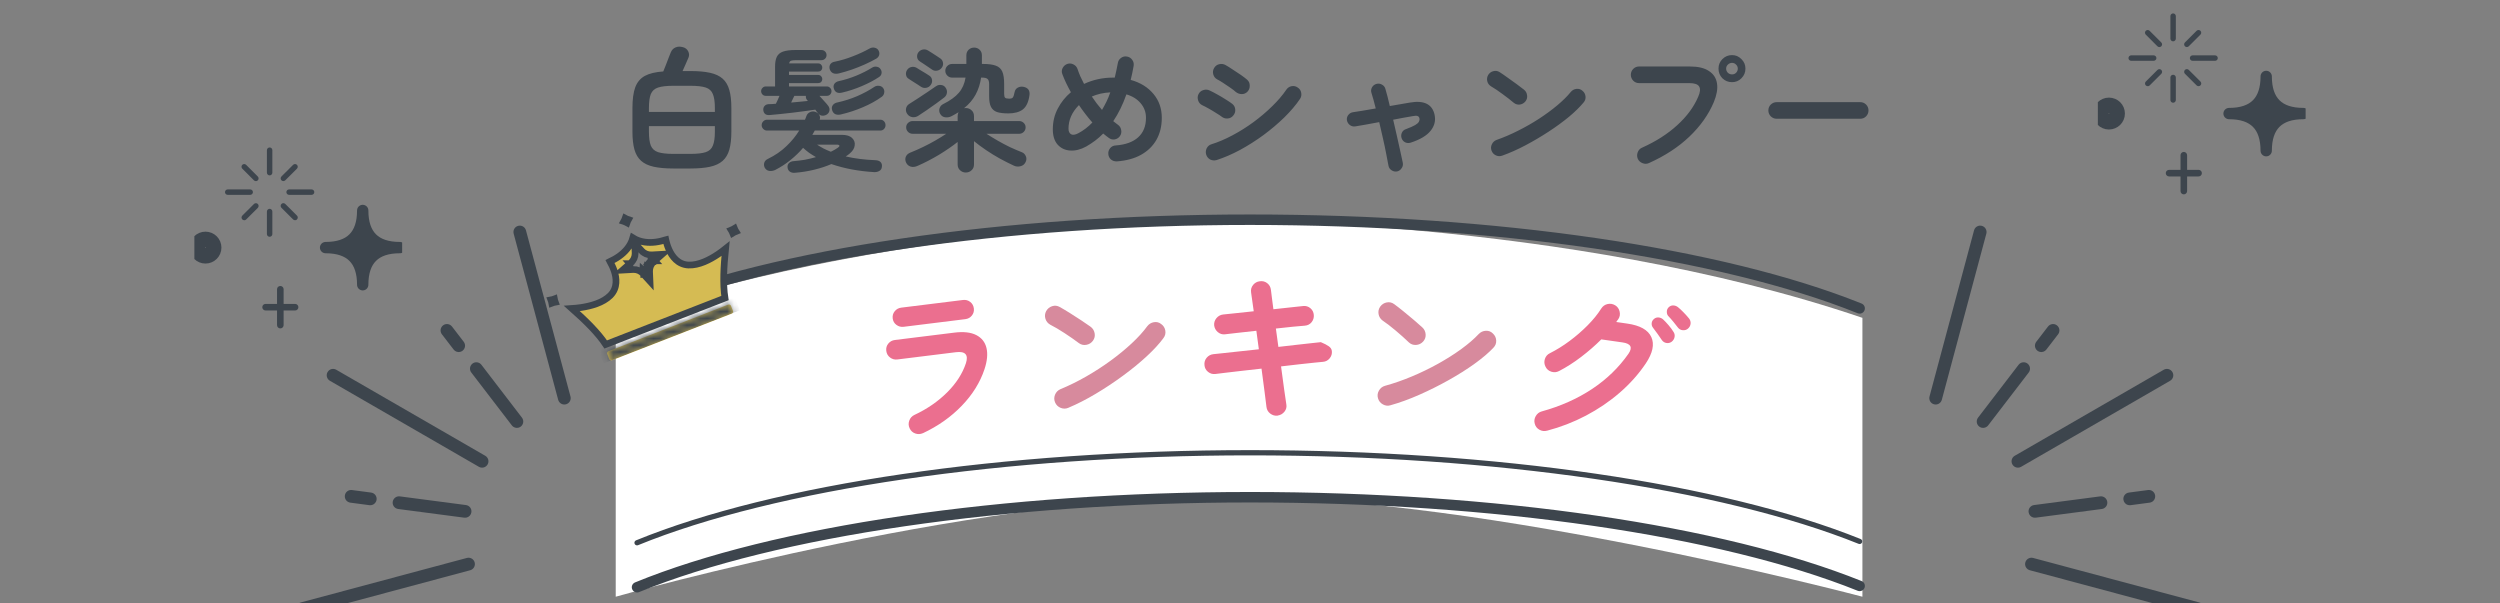 <svg width="373" height="90" viewBox="0 0 373 90" fill="none" xmlns="http://www.w3.org/2000/svg">
<rect x="0" y="0" width="373" height="90" fill="#808080" stroke="none"/>
<g clip-path="url(#clip0_120_1729)">
<path d="M84.444 60.322C83.936 60.458 83.416 60.158 83.28 59.65L76.638 34.861C76.502 34.353 76.802 33.833 77.31 33.697C77.817 33.561 78.337 33.861 78.474 34.369L85.116 59.158C85.252 59.666 84.952 60.186 84.444 60.322Z" fill="#3D454D"/>
<path d="M68.685 52.496C68.324 52.593 67.924 52.471 67.682 52.155L65.93 49.876C65.608 49.458 65.692 48.865 66.105 48.544C66.523 48.222 67.116 48.306 67.437 48.718L69.189 50.997C69.511 51.416 69.427 52.009 69.014 52.329C68.911 52.409 68.8 52.459 68.684 52.49L68.685 52.496Z" fill="#3D454D"/>
<path d="M77.371 63.811C77.01 63.908 76.609 63.785 76.368 63.47L70.318 55.581C69.996 55.162 70.08 54.569 70.493 54.248C70.911 53.926 71.504 54.01 71.825 54.423L77.874 62.312C78.196 62.731 78.112 63.324 77.7 63.644C77.597 63.724 77.485 63.774 77.369 63.805L77.371 63.811Z" fill="#3D454D"/>
<path d="M55.486 75.348C55.37 75.379 55.241 75.388 55.12 75.374L52.27 74.996C51.747 74.927 51.384 74.454 51.453 73.93C51.523 73.406 51.996 73.043 52.52 73.113L55.369 73.491C55.893 73.56 56.256 74.034 56.186 74.557C56.135 74.951 55.849 75.257 55.488 75.354L55.486 75.348Z" fill="#3D454D"/>
<path d="M69.634 77.211C69.518 77.242 69.389 77.25 69.267 77.237L59.411 75.943C58.887 75.873 58.524 75.4 58.593 74.876C58.665 74.359 59.136 73.99 59.66 74.059L69.517 75.353C70.041 75.423 70.403 75.896 70.334 76.42C70.282 76.814 69.997 77.12 69.636 77.217L69.634 77.211Z" fill="#3D454D"/>
<path d="M72.172 69.743C71.939 69.805 71.676 69.777 71.451 69.647L49.221 56.813C48.764 56.549 48.608 55.967 48.874 55.516C49.138 55.058 49.719 54.902 50.171 55.168L72.401 68.002C72.858 68.267 73.014 68.848 72.748 69.3C72.618 69.525 72.404 69.68 72.172 69.743Z" fill="#3D454D"/>
<path d="M70.149 85.081L45.36 91.723C44.852 91.859 44.332 91.559 44.196 91.051C44.06 90.543 44.36 90.023 44.868 89.887L69.657 83.245C70.165 83.109 70.685 83.409 70.821 83.917C70.957 84.425 70.657 84.945 70.149 85.081Z" fill="#3D454D"/>
</g>
<g clip-path="url(#clip1_120_1729)">
<path d="M288.556 60.322C289.064 60.458 289.584 60.158 289.72 59.65L296.362 34.861C296.498 34.353 296.198 33.833 295.69 33.697C295.182 33.561 294.663 33.861 294.527 34.369L287.884 59.158C287.748 59.666 288.048 60.186 288.556 60.322Z" fill="#3D454D"/>
<path d="M304.315 52.496C304.676 52.593 305.076 52.471 305.318 52.155L307.07 49.876C307.392 49.458 307.308 48.865 306.895 48.544C306.477 48.222 305.884 48.306 305.563 48.718L303.811 50.997C303.489 51.416 303.573 52.009 303.986 52.329C304.089 52.409 304.2 52.459 304.316 52.49L304.315 52.496Z" fill="#3D454D"/>
<path d="M295.629 63.811C295.99 63.908 296.391 63.785 296.632 63.47L302.682 55.581C303.004 55.162 302.92 54.569 302.507 54.248C302.089 53.926 301.496 54.01 301.175 54.423L295.126 62.312C294.804 62.731 294.888 63.324 295.3 63.644C295.403 63.724 295.515 63.774 295.631 63.805L295.629 63.811Z" fill="#3D454D"/>
<path d="M317.513 75.348C317.63 75.379 317.759 75.388 317.88 75.374L320.73 74.996C321.253 74.927 321.616 74.454 321.547 73.93C321.477 73.406 321.004 73.043 320.48 73.113L317.631 73.491C317.107 73.56 316.744 74.034 316.814 74.557C316.865 74.951 317.151 75.257 317.512 75.354L317.513 75.348Z" fill="#3D454D"/>
<path d="M303.366 77.211C303.482 77.242 303.611 77.25 303.733 77.237L313.589 75.943C314.113 75.873 314.476 75.4 314.406 74.876C314.335 74.359 313.864 73.99 313.34 74.059L303.483 75.353C302.959 75.423 302.596 75.896 302.666 76.42C302.718 76.814 303.003 77.12 303.364 77.217L303.366 77.211Z" fill="#3D454D"/>
<path d="M300.828 69.743C301.061 69.805 301.324 69.777 301.549 69.647L323.779 56.813C324.236 56.549 324.392 55.967 324.126 55.516C323.862 55.058 323.281 54.902 322.829 55.168L300.599 68.002C300.142 68.267 299.986 68.848 300.252 69.3C300.382 69.525 300.596 69.68 300.828 69.743Z" fill="#3D454D"/>
<path d="M302.851 85.081L327.64 91.723C328.148 91.859 328.668 91.559 328.804 91.051C328.94 90.543 328.64 90.023 328.132 89.887L303.343 83.245C302.835 83.109 302.315 83.409 302.179 83.917C302.043 84.425 302.343 84.945 302.851 85.081Z" fill="#3D454D"/>
</g>
<path d="M100.46 25.14C99.3 25.14 98.327 25.053 97.54 24.88C96.753 24.707 96.127 24.413 95.66 24C95.193 23.587 94.86 23.027 94.66 22.32C94.46 21.6 94.36 20.707 94.36 19.64V16.12C94.36 14.813 94.5 13.78 94.78 13.02C95.073 12.247 95.553 11.68 96.22 11.32C96.887 10.96 97.8 10.74 98.96 10.66C99.067 10.407 99.193 10.093 99.34 9.72C99.487 9.333 99.627 8.967 99.76 8.62C99.907 8.26 100.013 7.993 100.08 7.82C100.227 7.46 100.46 7.213 100.78 7.08C101.1 6.933 101.473 6.92 101.9 7.04C102.26 7.133 102.52 7.34 102.68 7.66C102.84 7.98 102.853 8.293 102.72 8.6C102.627 8.813 102.493 9.12 102.32 9.52C102.147 9.92 101.987 10.28 101.84 10.6H103.02C104.18 10.6 105.153 10.687 105.94 10.86C106.727 11.033 107.353 11.327 107.82 11.74C108.287 12.153 108.62 12.72 108.82 13.44C109.02 14.147 109.12 15.04 109.12 16.12V19.64C109.12 20.707 109.02 21.6 108.82 22.32C108.62 23.027 108.287 23.587 107.82 24C107.353 24.413 106.727 24.707 105.94 24.88C105.153 25.053 104.18 25.14 103.02 25.14H100.46ZM100.46 22.96H103.02C104.02 22.96 104.78 22.873 105.3 22.7C105.82 22.527 106.173 22.2 106.36 21.72C106.56 21.24 106.66 20.547 106.66 19.64V18.82H96.82V19.64C96.82 20.547 96.913 21.24 97.1 21.72C97.3 22.2 97.66 22.527 98.18 22.7C98.713 22.873 99.473 22.96 100.46 22.96ZM96.82 16.7H106.66V16.12C106.66 15.213 106.56 14.52 106.36 14.04C106.173 13.56 105.82 13.233 105.3 13.06C104.78 12.887 104.02 12.8 103.02 12.8H100.46C99.473 12.8 98.713 12.887 98.18 13.06C97.66 13.233 97.3 13.56 97.1 14.04C96.913 14.52 96.82 15.213 96.82 16.12V16.7ZM118.58 25.78C118.287 25.807 118.04 25.747 117.84 25.6C117.64 25.467 117.527 25.253 117.5 24.96C117.473 24.707 117.547 24.493 117.72 24.32C117.907 24.147 118.147 24.053 118.44 24.04C118.947 24 119.487 23.933 120.06 23.84C120.633 23.733 121.193 23.6 121.74 23.44C121.393 23.24 121.053 23.027 120.72 22.8C120.4 22.56 120.1 22.313 119.82 22.06C119.273 22.7 118.653 23.3 117.96 23.86C117.28 24.42 116.513 24.92 115.66 25.36C115.367 25.493 115.073 25.54 114.78 25.5C114.5 25.46 114.28 25.313 114.12 25.06C113.987 24.82 113.953 24.567 114.02 24.3C114.1 24.033 114.287 23.833 114.58 23.7C115.647 23.18 116.56 22.553 117.32 21.82C118.093 21.087 118.733 20.307 119.24 19.48H114.44C114.227 19.48 114.04 19.4 113.88 19.24C113.72 19.08 113.64 18.893 113.64 18.68C113.64 18.453 113.72 18.26 113.88 18.1C114.04 17.94 114.227 17.86 114.44 17.86H120.1C120.14 17.767 120.18 17.673 120.22 17.58C120.26 17.487 120.293 17.393 120.32 17.3C120.427 17.02 120.613 16.827 120.88 16.72C121.16 16.6 121.427 16.593 121.68 16.7C121.933 16.793 122.12 16.947 122.24 17.16C122.36 17.373 122.38 17.607 122.3 17.86H131.34C131.567 17.86 131.753 17.94 131.9 18.1C132.047 18.26 132.12 18.453 132.12 18.68C132.12 18.893 132.047 19.08 131.9 19.24C131.753 19.4 131.567 19.48 131.34 19.48H121.56C121.507 19.587 121.447 19.693 121.38 19.8C121.327 19.907 121.267 20.013 121.2 20.12H125.62C126.313 20.12 126.82 20.28 127.14 20.6C127.46 20.907 127.587 21.28 127.52 21.72C127.467 22.147 127.213 22.547 126.76 22.92C126.667 22.987 126.573 23.06 126.48 23.14C126.387 23.207 126.287 23.273 126.18 23.34C126.873 23.5 127.593 23.627 128.34 23.72C129.087 23.813 129.847 23.873 130.62 23.9C130.94 23.913 131.187 24 131.36 24.16C131.547 24.333 131.62 24.573 131.58 24.88C131.553 25.173 131.427 25.38 131.2 25.5C130.987 25.633 130.727 25.693 130.42 25.68C129.287 25.613 128.18 25.48 127.1 25.28C126.033 25.08 125.013 24.813 124.04 24.48C123.267 24.813 122.413 25.093 121.48 25.32C120.56 25.547 119.593 25.7 118.58 25.78ZM114.9 17.16C114.287 17.227 113.947 16.98 113.88 16.42C113.867 16.167 113.933 15.96 114.08 15.8C114.227 15.64 114.427 15.553 114.68 15.54C115 15.54 115.36 15.52 115.76 15.48C115.947 15.12 116.127 14.727 116.3 14.3H114.24C114.053 14.3 113.893 14.233 113.76 14.1C113.627 13.953 113.56 13.787 113.56 13.6C113.56 13.413 113.627 13.253 113.76 13.12C113.893 12.973 114.053 12.9 114.24 12.9H115.64V9.94C115.64 9.327 115.727 8.84 115.9 8.48C116.073 8.12 116.38 7.86 116.82 7.7C117.273 7.54 117.907 7.46 118.72 7.46H122.54C122.767 7.46 122.953 7.533 123.1 7.68C123.247 7.827 123.32 8.007 123.32 8.22C123.32 8.433 123.247 8.613 123.1 8.76C122.953 8.907 122.767 8.98 122.54 8.98H118.78C118.433 8.98 118.18 9.007 118.02 9.06C117.873 9.113 117.78 9.247 117.74 9.46H122.08C122.253 9.46 122.393 9.52 122.5 9.64C122.62 9.76 122.68 9.907 122.68 10.08C122.68 10.253 122.62 10.4 122.5 10.52C122.393 10.627 122.253 10.68 122.08 10.68H117.72V11.18H122.08C122.253 11.18 122.393 11.24 122.5 11.36C122.62 11.48 122.68 11.627 122.68 11.8C122.68 11.973 122.62 12.12 122.5 12.24C122.393 12.347 122.253 12.4 122.08 12.4H117.72V12.9H123.38C123.567 12.9 123.727 12.973 123.86 13.12C123.993 13.253 124.06 13.413 124.06 13.6C124.06 13.787 123.993 13.953 123.86 14.1C123.727 14.233 123.567 14.3 123.38 14.3H122.26C122.487 14.553 122.727 14.82 122.98 15.1C123.233 15.367 123.427 15.593 123.56 15.78C123.72 15.98 123.787 16.207 123.76 16.46C123.733 16.7 123.613 16.9 123.4 17.06C123.187 17.207 122.947 17.273 122.68 17.26C122.427 17.247 122.207 17.113 122.02 16.86C121.967 16.793 121.907 16.72 121.84 16.64C121.773 16.547 121.707 16.453 121.64 16.36C121.187 16.427 120.66 16.5 120.06 16.58C119.46 16.66 118.84 16.74 118.2 16.82C117.56 16.887 116.947 16.953 116.36 17.02C115.787 17.073 115.3 17.12 114.9 17.16ZM125.44 17.08C125.147 17.147 124.88 17.133 124.64 17.04C124.413 16.933 124.253 16.74 124.16 16.46C124.067 16.153 124.1 15.893 124.26 15.68C124.42 15.467 124.653 15.333 124.96 15.28C125.987 15.053 126.967 14.74 127.9 14.34C128.847 13.927 129.687 13.473 130.42 12.98C130.633 12.833 130.873 12.773 131.14 12.8C131.42 12.827 131.633 12.947 131.78 13.16C131.927 13.373 131.973 13.607 131.92 13.86C131.88 14.1 131.76 14.293 131.56 14.44C130.747 15.027 129.807 15.547 128.74 16C127.687 16.453 126.587 16.813 125.44 17.08ZM125.14 10.96C124.447 11.107 124 10.9 123.8 10.34C123.72 10.087 123.74 9.847 123.86 9.62C123.993 9.393 124.227 9.253 124.56 9.2C125.427 9.027 126.32 8.76 127.24 8.4C128.173 8.04 128.993 7.66 129.7 7.26C129.98 7.1 130.247 7.053 130.5 7.12C130.753 7.173 130.94 7.3 131.06 7.5C131.193 7.727 131.233 7.953 131.18 8.18C131.127 8.407 130.987 8.593 130.76 8.74C130.267 9.02 129.7 9.307 129.06 9.6C128.433 9.88 127.78 10.14 127.1 10.38C126.433 10.607 125.78 10.8 125.14 10.96ZM125.62 13.82C124.993 13.967 124.593 13.773 124.42 13.24C124.327 12.973 124.347 12.733 124.48 12.52C124.627 12.307 124.853 12.167 125.16 12.1C126.027 11.913 126.9 11.64 127.78 11.28C128.673 10.907 129.447 10.513 130.1 10.1C130.327 9.953 130.567 9.907 130.82 9.96C131.073 10 131.26 10.12 131.38 10.32C131.527 10.533 131.573 10.753 131.52 10.98C131.48 11.193 131.353 11.367 131.14 11.5C130.447 11.967 129.6 12.413 128.6 12.84C127.6 13.267 126.607 13.593 125.62 13.82ZM123.96 22.64C124.147 22.547 124.327 22.453 124.5 22.36C124.673 22.253 124.833 22.153 124.98 22.06C125.167 21.94 125.253 21.833 125.24 21.74C125.227 21.633 125.087 21.58 124.82 21.58H121.9C122.207 21.78 122.533 21.973 122.88 22.16C123.227 22.333 123.587 22.493 123.96 22.64ZM118.04 15.3C118.48 15.26 118.913 15.22 119.34 15.18C119.767 15.14 120.167 15.1 120.54 15.06L120.4 14.9C120.267 14.753 120.213 14.553 120.24 14.3H118.52C118.453 14.433 118.373 14.593 118.28 14.78C118.2 14.953 118.12 15.127 118.04 15.3ZM144.1 25.74C143.767 25.74 143.48 25.627 143.24 25.4C143 25.187 142.88 24.893 142.88 24.52V21.18C142.107 21.793 141.187 22.427 140.12 23.08C139.053 23.72 137.987 24.273 136.92 24.74C136.547 24.913 136.2 24.953 135.88 24.86C135.573 24.767 135.347 24.573 135.2 24.28C135.053 23.973 135.033 23.68 135.14 23.4C135.26 23.107 135.493 22.893 135.84 22.76C136.44 22.52 137.06 22.247 137.7 21.94C138.34 21.633 138.96 21.307 139.56 20.96C140.16 20.613 140.7 20.28 141.18 19.96H136.16C135.907 19.96 135.68 19.867 135.48 19.68C135.293 19.493 135.2 19.267 135.2 19C135.2 18.733 135.293 18.513 135.48 18.34C135.68 18.153 135.907 18.06 136.16 18.06H142.88V17.34C142.88 17.113 142.927 16.913 143.02 16.74C142.7 16.94 142.333 17.147 141.92 17.36C141.64 17.493 141.34 17.54 141.02 17.5C140.7 17.46 140.453 17.293 140.28 17C140.12 16.72 140.087 16.44 140.18 16.16C140.273 15.867 140.46 15.653 140.74 15.52C141.78 15 142.553 14.44 143.06 13.84C143.58 13.24 143.913 12.487 144.06 11.58H142.06C141.78 11.58 141.54 11.48 141.34 11.28C141.14 11.08 141.04 10.84 141.04 10.56C141.04 10.28 141.14 10.04 141.34 9.84C141.54 9.64 141.78 9.54 142.06 9.54H144.18V8.26C144.18 7.913 144.293 7.633 144.52 7.42C144.747 7.207 145.02 7.1 145.34 7.1C145.66 7.1 145.933 7.207 146.16 7.42C146.387 7.633 146.5 7.913 146.5 8.26V9.54H146.66C147.487 9.54 148.127 9.627 148.58 9.8C149.033 9.96 149.353 10.253 149.54 10.68C149.727 11.107 149.82 11.72 149.82 12.52V14.02C149.82 14.3 149.867 14.487 149.96 14.58C150.067 14.673 150.267 14.72 150.56 14.72C150.827 14.72 151.007 14.667 151.1 14.56C151.207 14.44 151.3 14.167 151.38 13.74C151.447 13.42 151.613 13.193 151.88 13.06C152.147 12.927 152.433 12.893 152.74 12.96C153.393 13.107 153.68 13.513 153.6 14.18C153.467 15.193 153.14 15.907 152.62 16.32C152.1 16.72 151.373 16.92 150.44 16.92C149.747 16.92 149.187 16.853 148.76 16.72C148.347 16.573 148.047 16.32 147.86 15.96C147.673 15.6 147.58 15.08 147.58 14.4V12.58C147.58 12.193 147.507 11.933 147.36 11.8C147.213 11.653 146.94 11.58 146.54 11.58H146.38C146.247 12.513 145.973 13.36 145.56 14.12C145.147 14.88 144.573 15.553 143.84 16.14C143.893 16.127 143.98 16.12 144.1 16.12C144.433 16.12 144.72 16.233 144.96 16.46C145.2 16.673 145.32 16.967 145.32 17.34V18.06H152.06C152.327 18.06 152.553 18.153 152.74 18.34C152.927 18.513 153.02 18.733 153.02 19C153.02 19.267 152.927 19.493 152.74 19.68C152.553 19.867 152.327 19.96 152.06 19.96H147.18C147.673 20.28 148.22 20.613 148.82 20.96C149.42 21.307 150.033 21.633 150.66 21.94C151.3 22.233 151.907 22.493 152.48 22.72C152.747 22.827 152.94 23.027 153.06 23.32C153.18 23.6 153.167 23.887 153.02 24.18C152.86 24.513 152.607 24.72 152.26 24.8C151.927 24.893 151.6 24.867 151.28 24.72C150.613 24.413 149.913 24.06 149.18 23.66C148.46 23.26 147.767 22.833 147.1 22.38C146.433 21.927 145.84 21.487 145.32 21.06V24.52C145.32 24.893 145.2 25.187 144.96 25.4C144.72 25.627 144.433 25.74 144.1 25.74ZM137 17.28C136.733 17.453 136.44 17.52 136.12 17.48C135.8 17.427 135.547 17.267 135.36 17C135.187 16.747 135.127 16.48 135.18 16.2C135.233 15.907 135.387 15.68 135.64 15.52C136 15.293 136.427 15.02 136.92 14.7C137.413 14.38 137.907 14.053 138.4 13.72C138.907 13.387 139.327 13.1 139.66 12.86C139.887 12.7 140.14 12.64 140.42 12.68C140.7 12.707 140.92 12.84 141.08 13.08C141.253 13.32 141.32 13.58 141.28 13.86C141.24 14.14 141.1 14.373 140.86 14.56C140.54 14.813 140.147 15.107 139.68 15.44C139.213 15.773 138.74 16.107 138.26 16.44C137.793 16.76 137.373 17.04 137 17.28ZM139.06 10.38C138.913 10.273 138.727 10.147 138.5 10C138.273 9.84 138.047 9.687 137.82 9.54C137.593 9.38 137.4 9.253 137.24 9.16C137.013 9.013 136.88 8.813 136.84 8.56C136.8 8.293 136.853 8.053 137 7.84C137.16 7.613 137.373 7.467 137.64 7.4C137.92 7.333 138.187 7.373 138.44 7.52C138.587 7.6 138.78 7.72 139.02 7.88C139.273 8.04 139.52 8.2 139.76 8.36C140 8.507 140.18 8.627 140.3 8.72C140.527 8.88 140.66 9.1 140.7 9.38C140.74 9.647 140.673 9.893 140.5 10.12C140.327 10.347 140.1 10.487 139.82 10.54C139.54 10.593 139.287 10.54 139.06 10.38ZM137.44 12.96C137.293 12.853 137.1 12.727 136.86 12.58C136.633 12.433 136.4 12.287 136.16 12.14C135.933 11.98 135.74 11.853 135.58 11.76C135.353 11.627 135.22 11.427 135.18 11.16C135.14 10.893 135.193 10.653 135.34 10.44C135.487 10.213 135.693 10.067 135.96 10C136.24 9.933 136.507 9.973 136.76 10.12C136.907 10.2 137.1 10.32 137.34 10.48C137.593 10.627 137.84 10.773 138.08 10.92C138.333 11.067 138.52 11.187 138.64 11.28C138.88 11.427 139.02 11.64 139.06 11.92C139.1 12.2 139.033 12.453 138.86 12.68C138.7 12.907 138.48 13.047 138.2 13.1C137.92 13.153 137.667 13.107 137.44 12.96ZM166.64 24.08C166.307 24.093 166.013 24 165.76 23.8C165.52 23.587 165.387 23.313 165.36 22.98C165.333 22.647 165.427 22.353 165.64 22.1C165.853 21.847 166.127 21.713 166.46 21.7C167.913 21.593 169.027 21.193 169.8 20.5C170.587 19.793 170.98 18.82 170.98 17.58C170.98 16.753 170.72 16.033 170.2 15.42C169.68 14.793 168.967 14.347 168.06 14.08C167.54 15.573 166.887 16.907 166.1 18.08C166.22 18.173 166.34 18.267 166.46 18.36C166.58 18.453 166.693 18.54 166.8 18.62C167.067 18.807 167.227 19.067 167.28 19.4C167.347 19.72 167.287 20.02 167.1 20.3C166.913 20.567 166.653 20.733 166.32 20.8C166 20.853 165.707 20.78 165.44 20.58C165.16 20.38 164.88 20.16 164.6 19.92C164.227 20.307 163.827 20.66 163.4 20.98C162.973 21.3 162.527 21.593 162.06 21.86C161.233 22.313 160.433 22.513 159.66 22.46C158.9 22.407 158.28 22.113 157.8 21.58C157.32 21.033 157.08 20.273 157.08 19.3C157.08 18.167 157.327 17.133 157.82 16.2C158.313 15.253 158.967 14.44 159.78 13.76C159.247 12.813 158.82 11.913 158.5 11.06C158.38 10.753 158.393 10.453 158.54 10.16C158.7 9.853 158.933 9.647 159.24 9.54C159.547 9.433 159.847 9.453 160.14 9.6C160.447 9.747 160.653 9.973 160.76 10.28C160.88 10.64 161.02 11.007 161.18 11.38C161.353 11.753 161.54 12.133 161.74 12.52C162.393 12.213 163.08 11.98 163.8 11.82C164.533 11.66 165.273 11.58 166.02 11.58H166.32C166.413 11.233 166.493 10.88 166.56 10.52C166.64 10.16 166.713 9.793 166.78 9.42C166.833 9.087 166.993 8.827 167.26 8.64C167.527 8.44 167.827 8.373 168.16 8.44C168.48 8.493 168.733 8.653 168.92 8.92C169.12 9.187 169.193 9.487 169.14 9.82C169.087 10.18 169.02 10.533 168.94 10.88C168.86 11.227 168.78 11.573 168.7 11.92C170.14 12.32 171.273 13.02 172.1 14.02C172.927 15.007 173.34 16.193 173.34 17.58C173.34 18.82 173.073 19.913 172.54 20.86C172.007 21.793 171.24 22.54 170.24 23.1C169.253 23.647 168.053 23.973 166.64 24.08ZM160.92 19.86C161.667 19.46 162.353 18.933 162.98 18.28C162.26 17.453 161.593 16.587 160.98 15.68C159.94 16.72 159.42 17.893 159.42 19.2C159.42 19.613 159.553 19.893 159.82 20.04C160.087 20.173 160.453 20.113 160.92 19.86ZM164.42 16.4C164.647 16.013 164.867 15.607 165.08 15.18C165.293 14.74 165.487 14.273 165.66 13.78C165.14 13.807 164.647 13.873 164.18 13.98C163.727 14.087 163.3 14.227 162.9 14.4C163.353 15.093 163.86 15.76 164.42 16.4ZM181.52 23.88C181.187 23.973 180.867 23.947 180.56 23.8C180.267 23.64 180.067 23.393 179.96 23.06C179.867 22.74 179.893 22.427 180.04 22.12C180.2 21.813 180.44 21.613 180.76 21.52C181.787 21.2 182.833 20.753 183.9 20.18C184.98 19.607 186.02 18.953 187.02 18.22C188.033 17.473 188.96 16.687 189.8 15.86C190.653 15.033 191.36 14.207 191.92 13.38C192.107 13.1 192.367 12.927 192.7 12.86C193.033 12.793 193.34 12.86 193.62 13.06C193.913 13.247 194.087 13.507 194.14 13.84C194.207 14.173 194.147 14.48 193.96 14.76C193.347 15.667 192.567 16.587 191.62 17.52C190.673 18.44 189.633 19.32 188.5 20.16C187.367 20.987 186.2 21.727 185 22.38C183.8 23.02 182.64 23.52 181.52 23.88ZM184.38 13.72C184.193 13.547 183.927 13.34 183.58 13.1C183.247 12.86 182.9 12.627 182.54 12.4C182.18 12.16 181.867 11.973 181.6 11.84C181.307 11.68 181.113 11.433 181.02 11.1C180.927 10.767 180.967 10.453 181.14 10.16C181.313 9.853 181.567 9.66 181.9 9.58C182.233 9.5 182.547 9.54 182.84 9.7C183.133 9.86 183.487 10.08 183.9 10.36C184.327 10.627 184.74 10.9 185.14 11.18C185.54 11.46 185.853 11.7 186.08 11.9C186.333 12.127 186.46 12.413 186.46 12.76C186.473 13.107 186.367 13.407 186.14 13.66C185.9 13.913 185.613 14.04 185.28 14.04C184.947 14.04 184.647 13.933 184.38 13.72ZM182.26 17.4C182.073 17.253 181.8 17.073 181.44 16.86C181.093 16.633 180.727 16.413 180.34 16.2C179.967 15.987 179.647 15.82 179.38 15.7C179.073 15.553 178.867 15.313 178.76 14.98C178.653 14.647 178.673 14.333 178.82 14.04C178.98 13.733 179.22 13.533 179.54 13.44C179.873 13.333 180.187 13.353 180.48 13.5C180.8 13.647 181.173 13.84 181.6 14.08C182.04 14.32 182.467 14.573 182.88 14.84C183.293 15.093 183.62 15.313 183.86 15.5C184.127 15.713 184.273 15.993 184.3 16.34C184.327 16.673 184.227 16.973 184 17.24C183.787 17.507 183.507 17.653 183.16 17.68C182.827 17.707 182.527 17.613 182.26 17.4ZM208.44 25.58C208.147 25.633 207.873 25.573 207.62 25.4C207.367 25.24 207.213 25.013 207.16 24.72C207.08 24.24 206.967 23.647 206.82 22.94C206.687 22.233 206.527 21.473 206.34 20.66C206.167 19.847 205.98 19.033 205.78 18.22C205.047 18.353 204.36 18.48 203.72 18.6C203.08 18.707 202.573 18.793 202.2 18.86C201.907 18.9 201.64 18.833 201.4 18.66C201.16 18.473 201.013 18.233 200.96 17.94C200.92 17.647 200.987 17.387 201.16 17.16C201.347 16.92 201.587 16.78 201.88 16.74C202.213 16.687 202.68 16.613 203.28 16.52C203.88 16.413 204.54 16.3 205.26 16.18C205.033 15.26 204.82 14.487 204.62 13.86C204.527 13.58 204.553 13.307 204.7 13.04C204.847 12.773 205.067 12.6 205.36 12.52C205.653 12.44 205.927 12.473 206.18 12.62C206.447 12.753 206.62 12.967 206.7 13.26C206.807 13.593 206.913 13.98 207.02 14.42C207.127 14.86 207.24 15.327 207.36 15.82L210.38 15.3C212.473 14.94 213.693 15.547 214.04 17.12C214.227 18 214.027 18.8 213.44 19.52C212.867 20.24 211.88 20.827 210.48 21.28C210.2 21.373 209.927 21.36 209.66 21.24C209.407 21.12 209.227 20.913 209.12 20.62C209.027 20.34 209.04 20.067 209.16 19.8C209.28 19.533 209.487 19.353 209.78 19.26C210.393 19.033 210.847 18.833 211.14 18.66C211.433 18.487 211.62 18.32 211.7 18.16C211.793 17.987 211.82 17.82 211.78 17.66C211.753 17.5 211.667 17.387 211.52 17.32C211.373 17.253 211.14 17.253 210.82 17.32C210.42 17.387 209.96 17.467 209.44 17.56C208.933 17.653 208.407 17.753 207.86 17.86C208.06 18.673 208.247 19.487 208.42 20.3C208.607 21.1 208.773 21.847 208.92 22.54C209.08 23.233 209.207 23.82 209.3 24.3C209.353 24.593 209.293 24.86 209.12 25.1C208.96 25.353 208.733 25.513 208.44 25.58ZM224.14 23.22C223.82 23.34 223.5 23.327 223.18 23.18C222.873 23.033 222.66 22.8 222.54 22.48C222.42 22.16 222.433 21.847 222.58 21.54C222.727 21.22 222.96 21 223.28 20.88C224.347 20.507 225.42 20.047 226.5 19.5C227.593 18.953 228.633 18.36 229.62 17.72C230.62 17.067 231.527 16.4 232.34 15.72C233.167 15.027 233.84 14.36 234.36 13.72C234.587 13.453 234.867 13.3 235.2 13.26C235.547 13.22 235.847 13.313 236.1 13.54C236.367 13.753 236.52 14.033 236.56 14.38C236.6 14.713 236.507 15.013 236.28 15.28C235.733 15.947 235.007 16.66 234.1 17.42C233.193 18.167 232.18 18.907 231.06 19.64C229.94 20.373 228.787 21.053 227.6 21.68C226.413 22.307 225.26 22.82 224.14 23.22ZM225.86 15.34C225.353 14.913 224.787 14.473 224.16 14.02C223.533 13.553 222.967 13.173 222.46 12.88C222.167 12.693 221.98 12.44 221.9 12.12C221.82 11.787 221.867 11.473 222.04 11.18C222.227 10.887 222.48 10.7 222.8 10.62C223.133 10.527 223.447 10.573 223.74 10.76C224.1 10.987 224.507 11.267 224.96 11.6C225.427 11.92 225.873 12.24 226.3 12.56C226.74 12.88 227.1 13.153 227.38 13.38C227.647 13.593 227.8 13.873 227.84 14.22C227.893 14.553 227.813 14.853 227.6 15.12C227.387 15.387 227.107 15.547 226.76 15.6C226.427 15.64 226.127 15.553 225.86 15.34ZM246 24.34C245.693 24.473 245.38 24.473 245.06 24.34C244.74 24.22 244.507 24.007 244.36 23.7C244.227 23.38 244.22 23.06 244.34 22.74C244.46 22.407 244.673 22.173 244.98 22.04C247.06 21.107 248.813 19.987 250.24 18.68C251.68 17.373 252.727 15.953 253.38 14.42C253.673 13.753 253.72 13.253 253.52 12.92C253.32 12.573 252.827 12.4 252.04 12.4L244.54 12.4C244.207 12.4 243.92 12.28 243.68 12.04C243.44 11.787 243.32 11.493 243.32 11.16C243.32 10.813 243.44 10.52 243.68 10.28C243.92 10.04 244.207 9.92 244.54 9.92L252.14 9.92C253.367 9.92 254.313 10.147 254.98 10.6C255.66 11.04 256.06 11.66 256.18 12.46C256.3 13.247 256.14 14.173 255.7 15.24C254.913 17.107 253.693 18.827 252.04 20.4C250.4 21.96 248.387 23.273 246 24.34ZM258.42 12.26C257.86 12.26 257.38 12.067 256.98 11.68C256.593 11.28 256.4 10.8 256.4 10.24C256.4 9.68 256.593 9.207 256.98 8.82C257.38 8.42 257.86 8.22 258.42 8.22C258.967 8.22 259.433 8.42 259.82 8.82C260.22 9.207 260.42 9.68 260.42 10.24C260.42 10.8 260.22 11.28 259.82 11.68C259.433 12.067 258.967 12.26 258.42 12.26ZM258.42 11.1C258.66 11.1 258.86 11.02 259.02 10.86C259.193 10.687 259.28 10.48 259.28 10.24C259.28 10 259.193 9.8 259.02 9.64C258.86 9.467 258.66 9.38 258.42 9.38C258.18 9.38 257.973 9.467 257.8 9.64C257.627 9.8 257.54 10 257.54 10.24C257.54 10.48 257.627 10.687 257.8 10.86C257.973 11.02 258.18 11.1 258.42 11.1ZM265.08 17.72C264.747 17.72 264.453 17.6 264.2 17.36C263.96 17.107 263.84 16.813 263.84 16.48C263.84 16.133 263.96 15.84 264.2 15.6C264.453 15.36 264.747 15.24 265.08 15.24H277.54C277.887 15.24 278.18 15.36 278.42 15.6C278.66 15.84 278.78 16.133 278.78 16.48C278.78 16.813 278.66 17.107 278.42 17.36C278.18 17.6 277.887 17.72 277.54 17.72H265.08Z" fill="#3D454D"/>
<g clip-path="url(#clip2_120_1729)">
<path d="M91.866 47.422V89.03C91.866 89.03 149.238 72.776 186.252 74.261V32.781C186.252 32.781 136.073 32.379 91.866 47.422Z" fill="white"/>
<path d="M277.872 47.422V89.03C277.872 89.03 216.59 72.776 179.576 74.261V32.781C179.576 32.781 233.665 32.379 277.872 47.422Z" fill="white"/>
<path d="M95.046 46.996C94.737 46.996 94.448 46.812 94.323 46.511C94.158 46.113 94.35 45.656 94.749 45.492C115.407 37.043 149.707 32 186.502 32C223.297 32 257.049 36.969 277.751 45.289C278.149 45.449 278.345 45.906 278.185 46.304C278.024 46.707 277.567 46.898 277.168 46.738C256.643 38.488 222.746 33.562 186.502 33.562C150.258 33.562 115.822 38.562 95.339 46.937C95.242 46.976 95.144 46.996 95.042 46.996H95.046Z" fill="#3D454D"/>
<path d="M95.046 88.401C94.737 88.401 94.448 88.218 94.323 87.917C94.158 87.518 94.35 87.061 94.749 86.897C115.407 78.448 149.707 73.405 186.502 73.405C223.297 73.405 257.049 78.374 277.751 86.694C278.149 86.854 278.345 87.311 278.185 87.71C278.024 88.112 277.567 88.303 277.168 88.143C256.643 79.894 222.749 74.968 186.502 74.968C150.254 74.968 115.825 79.968 95.343 88.343C95.246 88.382 95.148 88.401 95.046 88.401Z" fill="#3D454D"/>
<path d="M95.046 81.37C94.894 81.37 94.745 81.28 94.682 81.128C94.6 80.929 94.698 80.698 94.897 80.62C115.513 72.191 149.758 67.159 186.502 67.159C223.246 67.159 256.948 72.116 277.606 80.421C277.805 80.503 277.903 80.729 277.821 80.929C277.739 81.128 277.512 81.225 277.312 81.143C256.744 72.874 222.796 67.941 186.502 67.941C150.207 67.941 115.72 72.952 95.195 81.343C95.148 81.362 95.097 81.374 95.046 81.374V81.37Z" fill="#3D454D"/>
<path d="M137.688 64.632C137.317 64.792 136.941 64.808 136.558 64.675C136.175 64.542 135.893 64.284 135.717 63.902C135.541 63.535 135.521 63.152 135.662 62.761C135.799 62.37 136.053 62.085 136.425 61.91C138.318 61.023 139.941 59.91 141.298 58.558C142.655 57.21 143.594 55.757 144.114 54.195C144.525 52.925 144.024 52.374 142.616 52.55L133.883 53.632C133.48 53.683 133.12 53.586 132.795 53.339C132.471 53.093 132.283 52.765 132.232 52.347C132.181 51.929 132.283 51.57 132.537 51.261C132.792 50.953 133.12 50.773 133.523 50.726L142.378 49.629C143.758 49.457 144.853 49.578 145.659 49.992C146.465 50.406 146.977 51.05 147.184 51.925C147.392 52.804 147.294 53.851 146.891 55.074C146.238 57.042 145.111 58.863 143.5 60.535C141.893 62.206 139.957 63.574 137.692 64.636L137.688 64.632ZM134.837 48.757C134.434 48.808 134.074 48.715 133.75 48.476C133.429 48.238 133.241 47.922 133.191 47.519C133.14 47.101 133.241 46.742 133.496 46.433C133.75 46.125 134.078 45.945 134.481 45.898L143.672 44.758C144.071 44.707 144.431 44.8 144.748 45.039C145.061 45.277 145.244 45.605 145.299 46.019C145.35 46.422 145.248 46.773 145.002 47.082C144.755 47.39 144.431 47.566 144.032 47.617L134.841 48.757H134.837Z" fill="#EB6F8F"/>
<path d="M160.978 51.199C160.337 50.714 159.621 50.218 158.835 49.703C158.045 49.187 157.337 48.769 156.704 48.449C156.336 48.242 156.094 47.945 155.976 47.554C155.859 47.164 155.894 46.789 156.086 46.422C156.293 46.054 156.59 45.808 156.981 45.683C157.372 45.558 157.748 45.597 158.116 45.804C158.565 46.054 159.082 46.363 159.66 46.726C160.239 47.093 160.802 47.453 161.346 47.812C161.89 48.172 162.34 48.476 162.695 48.734C163.032 48.976 163.239 49.3 163.317 49.707C163.396 50.113 163.317 50.488 163.075 50.824C162.832 51.16 162.508 51.367 162.101 51.445C161.694 51.523 161.319 51.445 160.982 51.203L160.978 51.199ZM159.41 60.839C159.031 61.003 158.647 61.011 158.256 60.855C157.865 60.699 157.592 60.429 157.423 60.05C157.259 59.671 157.251 59.288 157.408 58.898C157.564 58.511 157.834 58.234 158.213 58.066C159.481 57.546 160.752 56.917 162.034 56.187C163.313 55.456 164.534 54.667 165.695 53.82C166.857 52.972 167.909 52.109 168.859 51.222C169.806 50.339 170.576 49.492 171.163 48.683C171.421 48.347 171.753 48.14 172.16 48.07C172.571 48 172.935 48.093 173.255 48.351C173.592 48.593 173.795 48.918 173.865 49.324C173.936 49.734 173.842 50.105 173.588 50.441C172.97 51.285 172.137 52.191 171.089 53.16C170.04 54.128 168.863 55.093 167.553 56.054C166.247 57.015 164.893 57.913 163.497 58.745C162.101 59.581 160.74 60.277 159.41 60.835V60.839Z" fill="#D78A9D"/>
<path d="M190.624 62.015C190.221 62.062 189.854 61.956 189.521 61.706C189.193 61.453 189.005 61.124 188.958 60.722C188.911 60.285 188.821 59.546 188.68 58.503C188.544 57.46 188.387 56.292 188.219 54.999C187.182 55.105 186.197 55.214 185.258 55.331C184.32 55.445 183.506 55.542 182.818 55.617C182.129 55.695 181.633 55.753 181.324 55.8C180.921 55.847 180.557 55.738 180.236 55.48C179.916 55.218 179.74 54.886 179.708 54.484C179.662 54.062 179.771 53.699 180.029 53.382C180.291 53.07 180.624 52.89 181.026 52.843C181.285 52.812 181.754 52.765 182.434 52.695C183.115 52.628 183.925 52.539 184.859 52.433C185.798 52.328 186.784 52.218 187.82 52.113L187.448 49.351C186.381 49.457 185.415 49.562 184.55 49.672C183.686 49.777 183.092 49.847 182.767 49.879C182.364 49.925 182.004 49.812 181.691 49.543C181.378 49.273 181.199 48.937 181.152 48.535C181.12 48.132 181.238 47.773 181.5 47.461C181.762 47.148 182.094 46.968 182.497 46.922C182.755 46.89 183.311 46.836 184.159 46.75C185.008 46.668 185.974 46.562 187.057 46.441C186.873 45.179 186.741 44.242 186.662 43.629C186.6 43.207 186.701 42.84 186.96 42.515C187.222 42.195 187.554 42.011 187.957 41.965C188.379 41.902 188.747 42 189.071 42.25C189.392 42.504 189.576 42.84 189.623 43.258C189.654 43.566 189.705 43.965 189.772 44.457C189.842 44.949 189.912 45.511 189.991 46.14C190.945 46.035 191.817 45.937 192.611 45.855C193.405 45.773 194.011 45.707 194.43 45.66C194.832 45.613 195.192 45.722 195.505 45.98C195.818 46.242 195.99 46.582 196.021 47C196.053 47.402 195.939 47.761 195.689 48.074C195.435 48.386 195.098 48.558 194.68 48.59C194.277 48.621 193.687 48.672 192.908 48.746C192.13 48.82 191.281 48.914 190.362 49.019L190.734 51.757C191.719 51.636 192.65 51.527 193.526 51.437C194.398 51.347 195.153 51.261 195.783 51.187C196.413 51.109 196.843 51.066 197.07 51.05C197.586 51.265 197.981 51.468 198.255 51.664C198.528 51.859 198.681 52.093 198.712 52.371C198.759 52.773 198.65 53.136 198.392 53.456C198.129 53.777 197.797 53.953 197.394 53.984C197.152 53.999 196.721 54.039 196.107 54.109C195.493 54.179 194.75 54.257 193.886 54.347C193.022 54.437 192.103 54.546 191.133 54.667C191.301 55.976 191.461 57.144 191.606 58.171C191.754 59.199 191.856 59.913 191.919 60.316C191.997 60.722 191.907 61.085 191.645 61.417C191.383 61.745 191.043 61.941 190.624 62.003V62.015Z" fill="#EB6F8F"/>
<path d="M207.473 60.464C207.074 60.581 206.695 60.542 206.327 60.335C205.959 60.132 205.717 59.831 205.6 59.437C205.482 59.038 205.521 58.66 205.729 58.292C205.932 57.925 206.233 57.683 206.628 57.566C207.95 57.203 209.288 56.738 210.649 56.167C212.01 55.597 213.316 54.964 214.572 54.265C215.827 53.566 216.981 52.836 218.029 52.074C219.077 51.312 219.941 50.566 220.626 49.836C220.923 49.531 221.279 49.371 221.694 49.351C222.108 49.332 222.46 49.468 222.746 49.765C223.051 50.047 223.211 50.39 223.234 50.804C223.254 51.218 223.117 51.578 222.82 51.879C222.104 52.64 221.166 53.437 220.008 54.269C218.85 55.105 217.56 55.917 216.144 56.71C214.728 57.503 213.277 58.23 211.791 58.886C210.305 59.546 208.865 60.07 207.477 60.46L207.473 60.464ZM210.207 51.089C209.628 50.531 208.979 49.949 208.259 49.343C207.539 48.734 206.886 48.234 206.296 47.836C205.955 47.586 205.752 47.261 205.682 46.859C205.611 46.457 205.693 46.086 205.928 45.746C206.178 45.406 206.503 45.199 206.906 45.121C207.309 45.043 207.68 45.129 208.017 45.379C208.431 45.683 208.904 46.05 209.436 46.484C209.964 46.918 210.481 47.343 210.977 47.765C211.474 48.187 211.885 48.547 212.205 48.843C212.51 49.125 212.675 49.468 212.706 49.886C212.733 50.3 212.608 50.66 212.327 50.964C212.045 51.269 211.697 51.437 211.282 51.464C210.868 51.492 210.508 51.367 210.203 51.086L210.207 51.089Z" fill="#D78A9D"/>
<path d="M230.818 64.257C230.427 64.363 230.051 64.32 229.688 64.12C229.324 63.921 229.089 63.62 228.984 63.214C228.874 62.824 228.925 62.449 229.132 62.085C229.34 61.722 229.637 61.488 230.028 61.382C232.832 60.609 235.331 59.495 237.522 58.046C239.712 56.597 241.526 54.839 242.966 52.781C243.623 51.832 243.329 51.265 242.082 51.089L238.914 50.636C237.999 51.55 236.997 52.421 235.906 53.253C234.815 54.085 233.716 54.789 232.605 55.363C232.234 55.554 231.851 55.585 231.452 55.456C231.053 55.328 230.767 55.078 230.591 54.71C230.4 54.339 230.368 53.956 230.497 53.558C230.626 53.16 230.877 52.874 231.244 52.699C232.23 52.203 233.208 51.597 234.174 50.879C235.144 50.16 236.039 49.382 236.868 48.547C237.698 47.711 238.378 46.875 238.906 46.035C239.137 45.675 239.45 45.453 239.849 45.363C240.244 45.273 240.623 45.336 240.987 45.55C241.331 45.761 241.554 46.074 241.648 46.488C241.745 46.902 241.679 47.281 241.448 47.621C241.405 47.679 241.358 47.746 241.296 47.82C241.237 47.894 241.186 47.968 241.143 48.043L242.774 48.277C244.694 48.55 245.895 49.222 246.38 50.297C246.865 51.367 246.587 52.679 245.551 54.226C244.491 55.804 243.2 57.253 241.671 58.578C240.142 59.902 238.456 61.046 236.614 62.015C234.768 62.984 232.836 63.73 230.818 64.261V64.257ZM249.419 50.98C249.18 51.16 248.918 51.222 248.633 51.175C248.347 51.129 248.113 50.976 247.937 50.722C247.776 50.472 247.565 50.168 247.307 49.812C247.049 49.457 246.814 49.144 246.607 48.867C246.47 48.683 246.411 48.468 246.431 48.218C246.45 47.968 246.572 47.754 246.791 47.574C246.994 47.406 247.225 47.34 247.483 47.367C247.741 47.394 247.964 47.496 248.152 47.672C248.382 47.883 248.648 48.168 248.95 48.519C249.251 48.871 249.493 49.199 249.677 49.504C249.841 49.738 249.896 49.996 249.849 50.273C249.802 50.55 249.657 50.789 249.419 50.984V50.98ZM250.358 48.886C250.178 48.648 249.951 48.359 249.673 48.019C249.395 47.679 249.133 47.383 248.891 47.136C248.75 46.968 248.684 46.754 248.691 46.484C248.695 46.215 248.801 45.992 249.008 45.808C249.196 45.64 249.415 45.562 249.665 45.57C249.916 45.582 250.146 45.668 250.35 45.828C250.6 46.027 250.886 46.293 251.202 46.621C251.523 46.953 251.793 47.254 252.016 47.531C252.196 47.769 252.266 48.027 252.235 48.308C252.204 48.59 252.075 48.828 251.852 49.023C251.644 49.207 251.394 49.289 251.093 49.269C250.792 49.25 250.545 49.121 250.354 48.882L250.358 48.886Z" fill="#EB6F8F"/>
</g>
<g clip-path="url(#clip3_120_1729)">
<path d="M93.073 33.034C93.158 32.884 93.228 32.727 93.284 32.564C93.434 32.647 93.593 32.715 93.756 32.768C93.672 32.918 93.602 33.075 93.546 33.237C93.396 33.155 93.237 33.087 93.073 33.034Z" fill="#D5BB53" stroke="#3D454D"/>
<path d="M82.334 45.227C82.304 45.063 82.26 44.903 82.2 44.748C82.374 44.716 82.545 44.668 82.71 44.604C82.74 44.768 82.784 44.928 82.843 45.083C82.67 45.115 82.499 45.163 82.334 45.227Z" fill="#D5BB53" stroke="#3D454D"/>
<path d="M109.797 34.535C109.633 34.6 109.475 34.68 109.325 34.773C109.264 34.619 109.188 34.471 109.1 34.331C109.264 34.266 109.423 34.186 109.573 34.092C109.634 34.246 109.709 34.395 109.797 34.535Z" fill="#D5BB53" stroke="#3D454D"/>
<mask id="path-29-inside-1_120_1729" fill="white">
<path fill-rule="evenodd" clip-rule="evenodd" d="M109.056 45.623C109.026 45.546 108.966 45.486 108.89 45.452C108.815 45.42 108.726 45.419 108.647 45.449L90.781 52.404C90.702 52.435 90.64 52.495 90.604 52.571C90.569 52.648 90.567 52.732 90.597 52.809L90.897 53.579C90.927 53.656 90.987 53.716 91.063 53.75C91.138 53.782 91.227 53.784 91.306 53.753L109.174 46.797C109.253 46.766 109.315 46.706 109.351 46.631C109.384 46.554 109.388 46.469 109.358 46.392L109.058 45.623L109.056 45.623Z"/>
</mask>
<path fill-rule="evenodd" clip-rule="evenodd" d="M109.056 45.623C109.026 45.546 108.966 45.486 108.89 45.452C108.815 45.42 108.726 45.419 108.647 45.449L90.781 52.404C90.702 52.435 90.64 52.495 90.604 52.571C90.569 52.648 90.567 52.732 90.597 52.809L90.897 53.579C90.927 53.656 90.987 53.716 91.063 53.75C91.138 53.782 91.227 53.784 91.306 53.753L109.174 46.797C109.253 46.766 109.315 46.706 109.351 46.631C109.384 46.554 109.388 46.469 109.358 46.392L109.058 45.623L109.056 45.623Z" fill="#D5BB53"/>
<path d="M109.056 45.623L108.124 45.986L108.487 46.918L109.419 46.555L109.056 45.623ZM108.89 45.452L109.301 44.541L109.291 44.536L109.281 44.532L108.89 45.452ZM90.604 52.571L89.703 52.137L89.698 52.147L89.694 52.157L90.604 52.571ZM91.063 53.75L90.651 54.662L90.662 54.666L90.672 54.67L91.063 53.75ZM109.351 46.631L110.253 47.064L110.262 47.044L110.271 47.024L109.351 46.631ZM109.058 45.623L109.99 45.26L109.627 44.328L108.696 44.691L109.058 45.623ZM109.988 45.261C109.854 44.918 109.594 44.673 109.301 44.541L108.478 46.363C108.337 46.3 108.197 46.175 108.124 45.986L109.988 45.261ZM109.281 44.532C108.962 44.396 108.603 44.394 108.284 44.518L109.01 46.381C108.849 46.444 108.667 46.444 108.498 46.372L109.281 44.532ZM108.284 44.518L90.418 51.473L91.144 53.336L109.01 46.381L108.284 44.518ZM90.418 51.473C90.088 51.601 89.842 51.849 89.703 52.137L91.505 53.004C91.439 53.142 91.316 53.269 91.144 53.336L90.418 51.473ZM89.694 52.157C89.546 52.483 89.539 52.847 89.666 53.172L91.529 52.447C91.596 52.617 91.592 52.813 91.515 52.984L89.694 52.157ZM89.666 53.172L89.965 53.942L91.829 53.216L91.529 52.447L89.666 53.172ZM89.965 53.942C90.099 54.284 90.359 54.529 90.651 54.662L91.475 52.839C91.616 52.903 91.756 53.028 91.829 53.216L89.965 53.942ZM90.672 54.67C90.991 54.806 91.35 54.809 91.669 54.685L90.944 52.821C91.104 52.759 91.286 52.758 91.455 52.83L90.672 54.67ZM91.669 54.685L109.537 47.729L108.811 45.865L90.944 52.821L91.669 54.685ZM109.537 47.729C109.867 47.6 110.114 47.353 110.253 47.064L108.45 46.197C108.517 46.059 108.639 45.932 108.811 45.865L109.537 47.729ZM110.271 47.024C110.397 46.729 110.423 46.372 110.29 46.029L108.426 46.755C108.353 46.567 108.371 46.38 108.432 46.238L110.271 47.024ZM110.29 46.029L109.99 45.26L108.126 45.985L108.426 46.755L110.29 46.029ZM108.696 44.691L108.693 44.692L109.419 46.555L109.421 46.554L108.696 44.691Z" fill="#3D454D" mask="url(#path-29-inside-1_120_1729)"/>
<path d="M95.914 40.444C95.914 40.444 95.914 40.443 95.914 40.443L96.266 40.442C96.162 40.333 96.049 40.235 95.927 40.148L95.914 40.444ZM95.914 40.444C95.914 40.444 95.914 40.445 95.914 40.445L96.267 40.443M95.914 40.444L96.267 40.443M96.267 40.443C96.279 40.457 96.292 40.47 96.305 40.484L96.147 40.622L96.267 40.443ZM97.2 39.034C97.2 39.034 97.199 39.034 97.199 39.034L97.192 38.675C97.076 38.782 96.971 38.899 96.879 39.024L97.2 39.034ZM97.2 39.034C97.256 39.033 97.302 39.032 97.335 39.03L97.373 39.029L97.385 39.028L97.388 39.028L97.389 39.028L97.389 39.028L97.389 39.028L97.389 39.028L97.389 39.028L97.377 38.813L97.2 39.034ZM85.329 46.027C85.733 46 86.207 45.955 86.713 45.879C88.146 45.664 89.957 45.188 91.06 44.081L91.061 44.08C92.175 42.959 91.992 41.469 91.634 40.405C91.45 39.859 91.207 39.38 91.013 39.04C91.008 39.032 91.003 39.024 90.999 39.016C91.007 39.012 91.015 39.008 91.023 39.005C91.385 38.843 91.873 38.592 92.371 38.237C93.187 37.655 94.071 36.762 94.427 35.491C95.554 36.19 96.815 36.247 97.812 36.122C98.415 36.046 98.94 35.902 99.314 35.777C99.321 35.775 99.328 35.772 99.335 35.77C99.337 35.779 99.339 35.788 99.341 35.798C99.428 36.18 99.573 36.697 99.806 37.224C100.262 38.25 101.135 39.471 102.714 39.544L102.714 39.544C104.275 39.614 105.931 38.74 107.133 37.929C107.556 37.643 107.937 37.355 108.254 37.102C107.983 39.748 107.836 42.372 108.166 44.469L90.374 51.396C89.201 49.627 87.317 47.792 85.329 46.027ZM95.258 37.633L95.628 37.297L94.7 36.277L94.758 37.654L94.758 37.654L94.758 37.654L94.758 37.654L94.758 37.655L94.758 37.655L94.758 37.655L94.758 37.656L94.758 37.662L94.759 37.691C94.76 37.717 94.76 37.755 94.761 37.803L94.761 37.806C94.765 38.342 94.532 38.859 94.116 39.225C94.077 39.258 94.044 39.286 94.021 39.306L93.993 39.331L93.986 39.337L93.983 39.339L93.983 39.34L93.983 39.34L93.982 39.34L93.982 39.34L93.982 39.34L94.313 39.715L93.982 39.34L92.897 40.296L94.341 40.215L94.341 40.215L94.341 40.214L94.341 40.214L94.341 40.214L94.341 40.214L94.342 40.214L94.349 40.214L94.379 40.213C94.406 40.212 94.445 40.21 94.493 40.21L94.493 40.21L94.496 40.209C95.05 40.196 95.571 40.42 95.931 40.816C95.965 40.855 95.993 40.887 96.013 40.909L96.037 40.936L96.044 40.944L96.046 40.946L96.046 40.946L96.046 40.947L96.046 40.947L96.047 40.947L96.047 40.947L96.416 40.61L96.047 40.947L96.974 41.967L96.916 40.589L96.916 40.589L96.916 40.589L96.916 40.589L96.916 40.589L96.916 40.589L96.916 40.589L96.916 40.588L96.916 40.581L96.915 40.552C96.914 40.526 96.914 40.488 96.914 40.441L96.914 40.438C96.91 39.904 97.143 39.385 97.558 39.019C97.597 38.985 97.63 38.957 97.653 38.937L97.681 38.913L97.689 38.906L97.691 38.904L97.692 38.904L97.692 38.904L97.692 38.904L97.692 38.904L97.692 38.904L97.361 38.529L97.692 38.904L98.777 37.947L97.333 38.029L97.333 38.029L97.333 38.029L97.333 38.029L97.333 38.029L97.333 38.029L97.332 38.029L97.325 38.03L97.295 38.031C97.269 38.032 97.229 38.033 97.181 38.034L97.181 38.034L97.178 38.034C96.622 38.047 96.1 37.823 95.744 37.428C95.71 37.389 95.682 37.357 95.661 37.335L95.637 37.308L95.63 37.3L95.629 37.298L95.628 37.297L95.628 37.297L95.628 37.297L95.628 37.297L95.628 37.297L95.258 37.633ZM96.414 40.389C96.414 40.407 96.413 40.424 96.414 40.442L96.676 40.149C96.609 40.075 96.538 40.005 96.465 39.939C96.434 40.085 96.416 40.235 96.414 40.386C96.414 40.387 96.414 40.388 96.414 40.389ZM97.142 38.535C97.158 38.535 97.174 38.535 97.19 38.534L96.671 38.491C96.823 38.52 96.98 38.535 97.139 38.535C97.14 38.535 97.141 38.535 97.142 38.535Z" fill="#D5BB53" stroke="#3D454D"/>
</g>
<g clip-path="url(#clip4_120_1729)">
<path d="M54.117 42.484C54.117 38.79 52.27 36.943 48.576 36.943C52.27 36.943 54.117 35.096 54.117 31.402C54.117 35.096 55.965 36.943 59.659 36.943C55.965 36.943 54.117 38.79 54.117 42.484Z" fill="#3D454D"/>
<path d="M54.117 42.484C54.117 38.79 52.27 36.943 48.576 36.943C52.27 36.943 54.117 35.096 54.117 31.402C54.117 35.096 55.965 36.943 59.659 36.943C55.965 36.943 54.117 38.79 54.117 42.484Z" stroke="#3D454D" stroke-width="1.69" stroke-linecap="round" stroke-linejoin="round"/>
<path d="M40.229 26.169C40.006 26.169 39.823 25.986 39.823 25.763V22.406C39.823 22.183 40.006 22 40.229 22C40.453 22 40.635 22.183 40.635 22.406V25.763C40.635 25.986 40.453 26.169 40.229 26.169Z" fill="#3D454D"/>
<path d="M38.179 27.026C38.074 27.026 37.972 26.985 37.891 26.908L36.149 25.166C35.991 25.008 35.991 24.752 36.149 24.594C36.307 24.436 36.563 24.436 36.722 24.594L38.463 26.336C38.621 26.494 38.621 26.75 38.463 26.908C38.382 26.989 38.281 27.026 38.175 27.026H38.179Z" fill="#3D454D"/>
<path d="M36.441 32.859C36.336 32.859 36.234 32.819 36.153 32.742C35.995 32.583 35.995 32.328 36.153 32.169L37.879 30.448C37.952 30.363 38.061 30.314 38.179 30.314C38.402 30.314 38.585 30.493 38.585 30.72C38.585 30.829 38.54 30.935 38.467 31.012L36.726 32.75C36.644 32.827 36.543 32.867 36.437 32.867L36.441 32.859Z" fill="#3D454D"/>
<path d="M44.021 32.859C43.915 32.859 43.814 32.819 43.733 32.742L41.991 31.004C41.914 30.927 41.873 30.825 41.873 30.716C41.873 30.493 42.056 30.31 42.279 30.31C42.405 30.31 42.519 30.367 42.596 30.46L44.309 32.169C44.468 32.328 44.468 32.583 44.309 32.742C44.228 32.823 44.127 32.859 44.021 32.859Z" fill="#3D454D"/>
<path d="M42.279 27.022C42.174 27.022 42.072 26.981 41.991 26.904C41.833 26.746 41.833 26.49 41.991 26.331L43.733 24.594C43.891 24.436 44.147 24.436 44.305 24.594C44.464 24.752 44.464 25.008 44.305 25.166L42.563 26.904C42.482 26.981 42.381 27.022 42.275 27.022H42.279Z" fill="#3D454D"/>
<path d="M37.331 29.072H33.973C33.75 29.072 33.567 28.889 33.567 28.666C33.567 28.442 33.75 28.26 33.973 28.26H37.331C37.554 28.26 37.736 28.442 37.736 28.666C37.736 28.889 37.554 29.072 37.331 29.072Z" fill="#3D454D"/>
<path d="M40.229 35.328C40.006 35.328 39.823 35.145 39.823 34.922V31.56C39.823 31.337 40.006 31.154 40.229 31.154C40.453 31.154 40.635 31.337 40.635 31.56V34.922C40.635 35.145 40.453 35.328 40.229 35.328Z" fill="#3D454D"/>
<path d="M46.489 29.072H43.132C42.909 29.072 42.726 28.889 42.726 28.666C42.726 28.442 42.909 28.26 43.132 28.26H46.489C46.712 28.26 46.895 28.442 46.895 28.666C46.895 28.889 46.712 29.072 46.489 29.072Z" fill="#3D454D"/>
<path d="M44.029 46.325H39.624C39.352 46.325 39.133 46.105 39.133 45.834C39.133 45.562 39.352 45.342 39.624 45.342H44.029C44.301 45.342 44.52 45.562 44.52 45.834C44.52 46.105 44.301 46.325 44.029 46.325Z" fill="#3D454D"/>
<path d="M41.825 49C41.553 49 41.333 48.781 41.333 48.509V43.158C41.333 42.886 41.553 42.667 41.825 42.667C42.097 42.667 42.316 42.886 42.316 43.158V48.509C42.316 48.781 42.097 49 41.825 49Z" fill="#3D454D"/>
<path d="M30.656 38.108C31.3 38.108 31.822 37.587 31.822 36.943C31.822 36.3 31.3 35.778 30.656 35.778C30.013 35.778 29.491 36.3 29.491 36.943C29.491 37.587 30.013 38.108 30.656 38.108Z" stroke="#3D454D" stroke-width="2.43" stroke-linecap="round" stroke-linejoin="round"/>
</g>
<g clip-path="url(#clip5_120_1729)">
<path d="M338.117 22.484C338.117 18.79 336.27 16.943 332.576 16.943C336.27 16.943 338.117 15.096 338.117 11.402C338.117 15.096 339.965 16.943 343.659 16.943C339.965 16.943 338.117 18.79 338.117 22.484Z" fill="#3D454D"/>
<path d="M338.117 22.484C338.117 18.79 336.27 16.943 332.576 16.943C336.27 16.943 338.117 15.096 338.117 11.402C338.117 15.096 339.965 16.943 343.659 16.943C339.965 16.943 338.117 18.79 338.117 22.484Z" stroke="#3D454D" stroke-width="1.69" stroke-linecap="round" stroke-linejoin="round"/>
<path d="M324.229 6.169C324.006 6.169 323.823 5.986 323.823 5.763V2.406C323.823 2.183 324.006 2 324.229 2C324.452 2 324.635 2.183 324.635 2.406V5.763C324.635 5.986 324.452 6.169 324.229 6.169Z" fill="#3D454D"/>
<path d="M322.179 7.026C322.073 7.026 321.972 6.985 321.891 6.908L320.149 5.166C319.991 5.008 319.991 4.752 320.149 4.594C320.308 4.436 320.563 4.436 320.722 4.594L322.463 6.336C322.622 6.494 322.622 6.75 322.463 6.908C322.382 6.989 322.281 7.026 322.175 7.026H322.179Z" fill="#3D454D"/>
<path d="M320.441 12.859C320.336 12.859 320.234 12.819 320.153 12.742C319.995 12.583 319.995 12.328 320.153 12.169L321.879 10.448C321.952 10.363 322.061 10.314 322.179 10.314C322.402 10.314 322.585 10.493 322.585 10.72C322.585 10.829 322.54 10.935 322.467 11.012L320.726 12.75C320.644 12.827 320.543 12.867 320.437 12.867L320.441 12.859Z" fill="#3D454D"/>
<path d="M328.021 12.859C327.915 12.859 327.814 12.819 327.733 12.742L325.991 11.004C325.914 10.927 325.873 10.825 325.873 10.716C325.873 10.493 326.056 10.31 326.279 10.31C326.405 10.31 326.519 10.367 326.596 10.46L328.309 12.169C328.468 12.328 328.468 12.583 328.309 12.742C328.228 12.823 328.126 12.859 328.021 12.859Z" fill="#3D454D"/>
<path d="M326.279 7.022C326.174 7.022 326.072 6.981 325.991 6.904C325.833 6.746 325.833 6.49 325.991 6.332L327.733 4.594C327.891 4.436 328.147 4.436 328.305 4.594C328.463 4.752 328.463 5.008 328.305 5.166L326.564 6.904C326.482 6.981 326.381 7.022 326.275 7.022H326.279Z" fill="#3D454D"/>
<path d="M321.331 9.072H317.973C317.75 9.072 317.567 8.889 317.567 8.666C317.567 8.442 317.75 8.26 317.973 8.26H321.331C321.554 8.26 321.737 8.442 321.737 8.666C321.737 8.889 321.554 9.072 321.331 9.072Z" fill="#3D454D"/>
<path d="M324.229 15.328C324.006 15.328 323.823 15.145 323.823 14.921V11.56C323.823 11.337 324.006 11.154 324.229 11.154C324.452 11.154 324.635 11.337 324.635 11.56V14.921C324.635 15.145 324.452 15.328 324.229 15.328Z" fill="#3D454D"/>
<path d="M330.489 9.072H327.132C326.909 9.072 326.726 8.889 326.726 8.666C326.726 8.442 326.909 8.26 327.132 8.26H330.489C330.713 8.26 330.895 8.442 330.895 8.666C330.895 8.889 330.713 9.072 330.489 9.072Z" fill="#3D454D"/>
<path d="M328.029 26.325H323.624C323.352 26.325 323.133 26.105 323.133 25.834C323.133 25.562 323.352 25.342 323.624 25.342H328.029C328.301 25.342 328.52 25.562 328.52 25.834C328.52 26.105 328.301 26.325 328.029 26.325Z" fill="#3D454D"/>
<path d="M325.825 29C325.553 29 325.333 28.781 325.333 28.509V23.158C325.333 22.886 325.553 22.667 325.825 22.667C326.097 22.667 326.316 22.886 326.316 23.158V28.509C326.316 28.781 326.097 29 325.825 29Z" fill="#3D454D"/>
<path d="M314.656 18.108C315.3 18.108 315.822 17.587 315.822 16.943C315.822 16.3 315.3 15.778 314.656 15.778C314.013 15.778 313.491 16.3 313.491 16.943C313.491 17.587 314.013 18.108 314.656 18.108Z" stroke="#3D454D" stroke-width="2.43" stroke-linecap="round" stroke-linejoin="round"/>
</g>
<defs>
<clipPath id="clip0_120_1729">
<rect width="47.78" height="47.78" fill="white" transform="translate(32.076 45.817) rotate(-15)"/>
</clipPath>
<clipPath id="clip1_120_1729">
<rect width="47.78" height="47.78" fill="white" transform="matrix(-0.966 -0.259 -0.259 0.966 340.924 45.817)"/>
</clipPath>
<clipPath id="clip2_120_1729">
<rect width="188" height="58" fill="white" transform="translate(91 32)"/>
</clipPath>
<clipPath id="clip3_120_1729">
<rect width="31" height="20" fill="white" transform="translate(78.428 37.304) rotate(-21.271)"/>
</clipPath>
<clipPath id="clip4_120_1729">
<rect width="31" height="27" fill="white" transform="translate(29 22)"/>
</clipPath>
<clipPath id="clip5_120_1729">
<rect width="31" height="27" fill="white" transform="translate(313 2)"/>
</clipPath>
</defs>
</svg>
